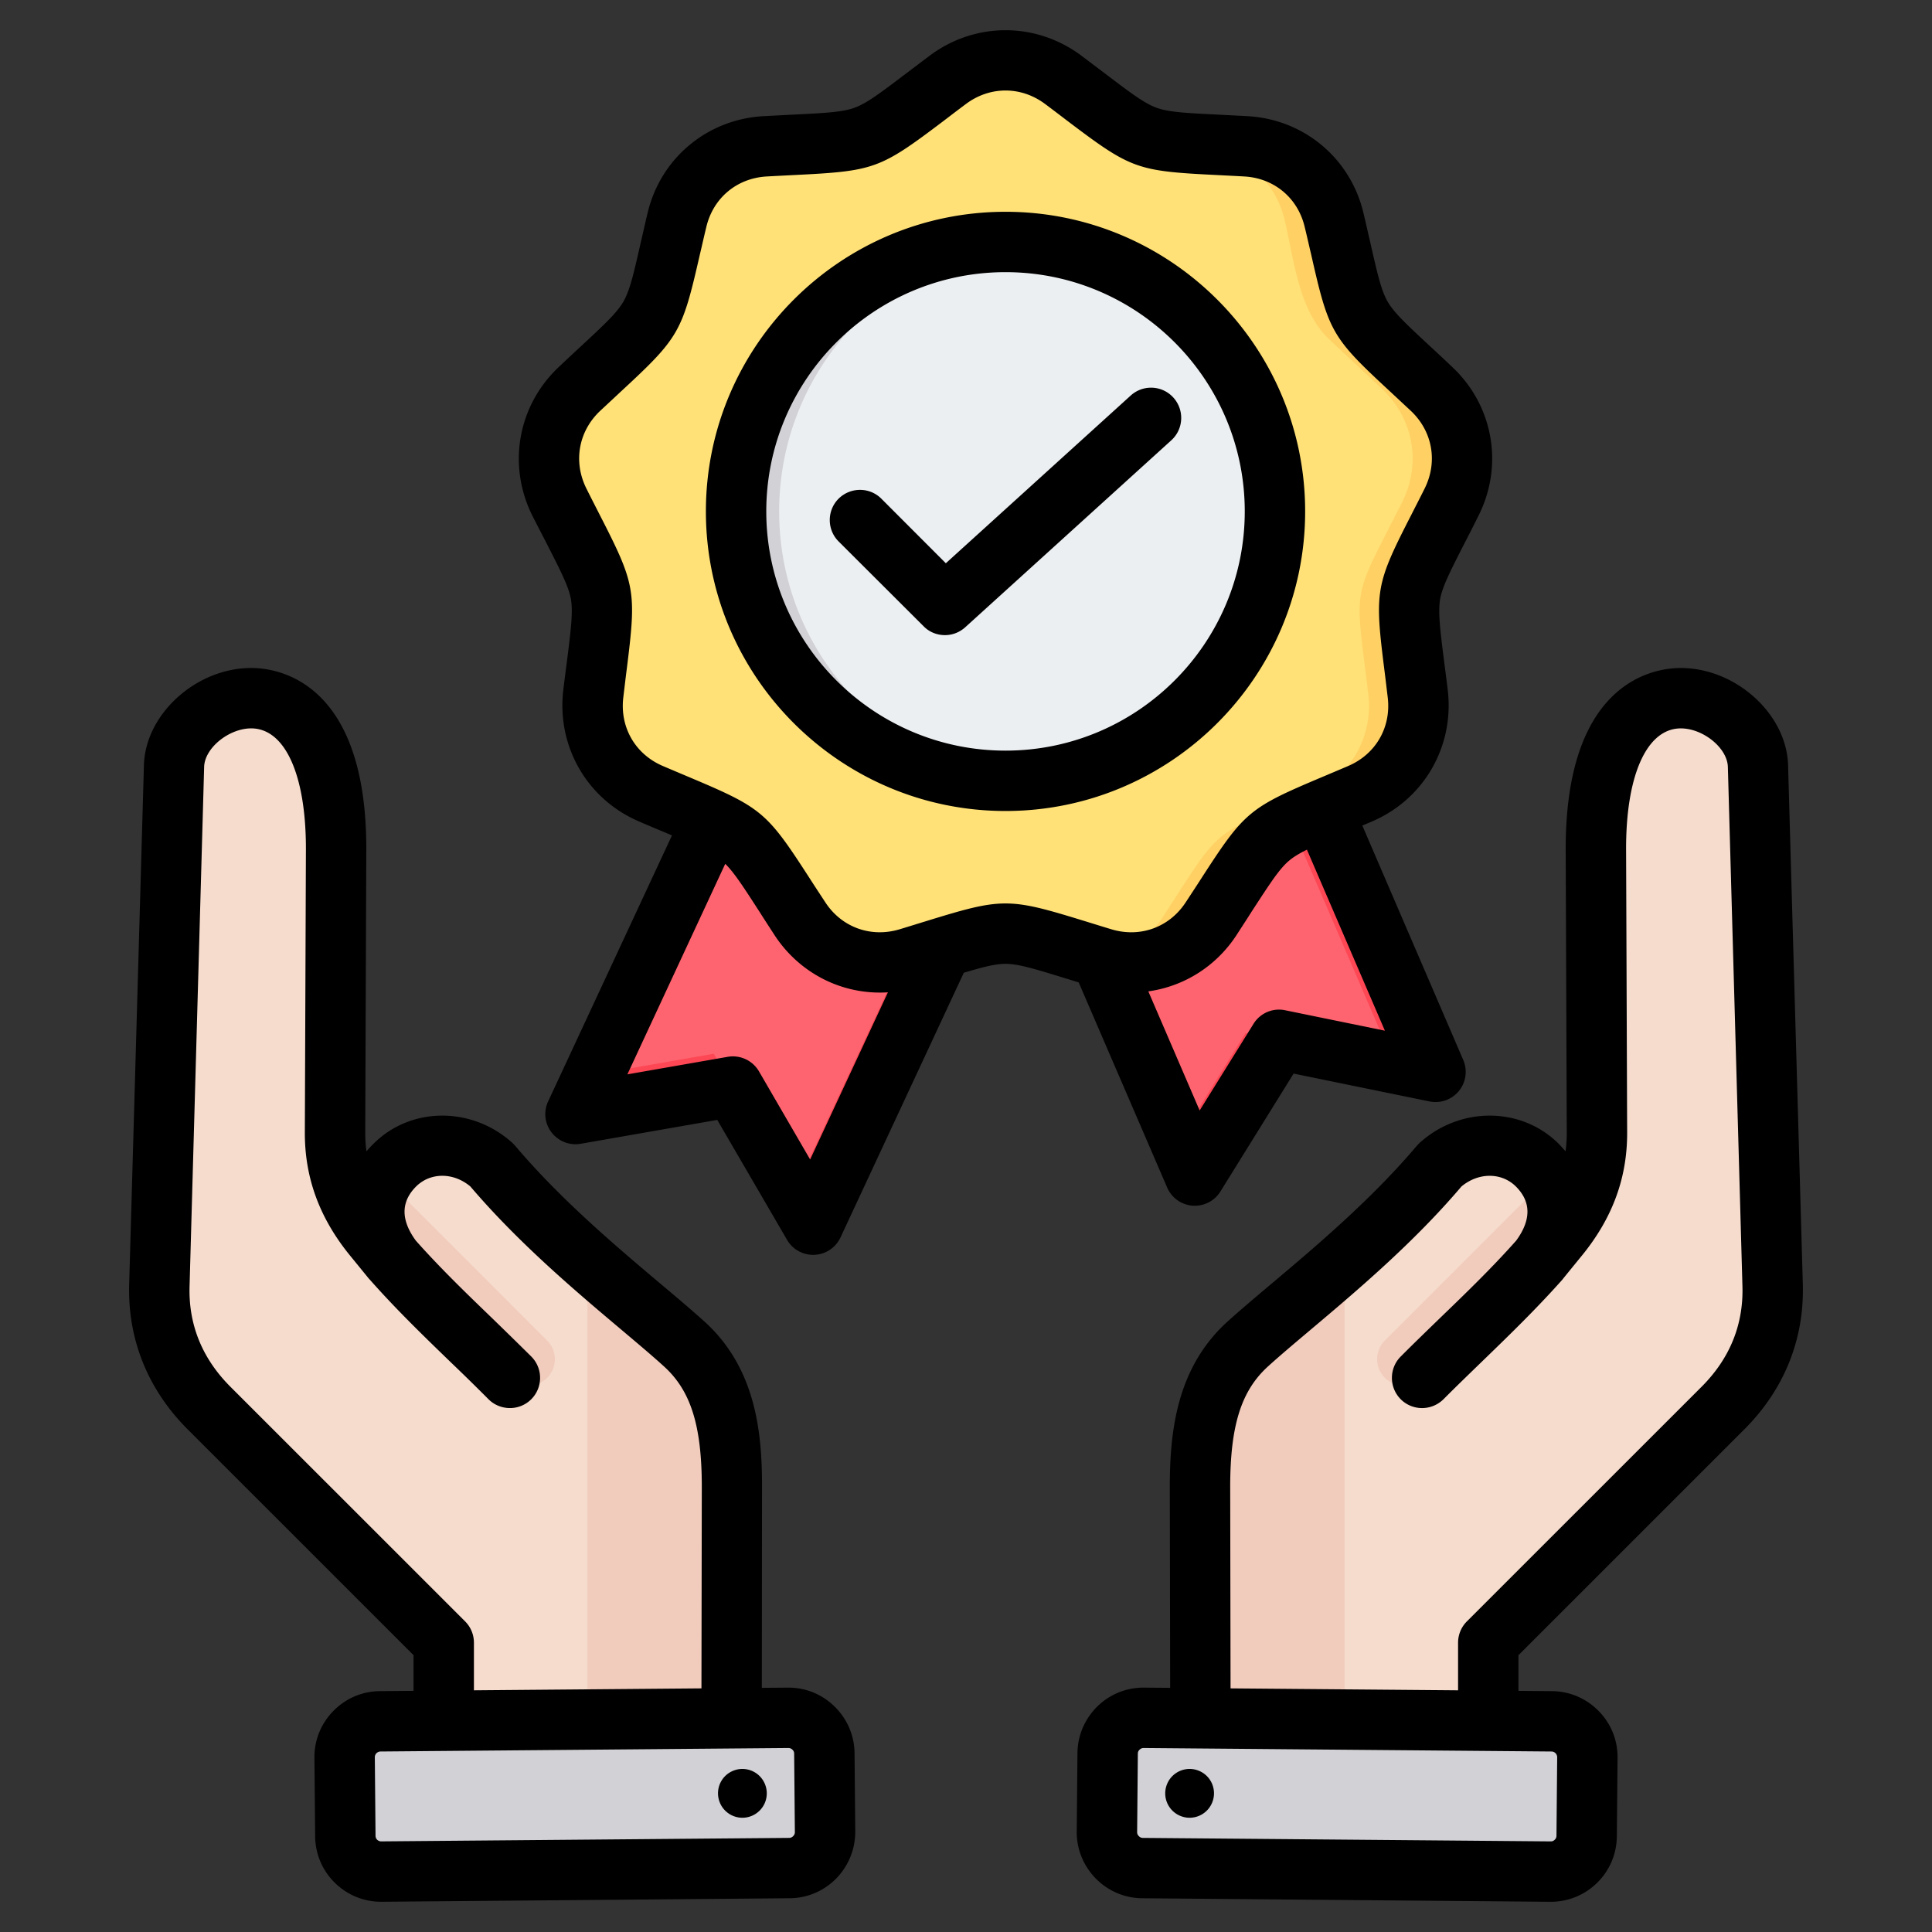 <?xml version="1.0" encoding="UTF-8"?> <svg xmlns="http://www.w3.org/2000/svg" xmlns:xlink="http://www.w3.org/1999/xlink" version="1.1" width="512" height="512" x="0" y="0" viewBox="0 0 512 512" style="enable-background:new 0 0 512 512" xml:space="preserve"><rect x="0" y="0" width="512" height="512" fill="#333333" stroke="none"/><g><g fill-rule="evenodd" clip-rule="evenodd"><path fill="#fe646f" d="m340.203 190.659-55.728 46.214 29.887 69.391c.961 2.229 4.024 2.457 5.304.395l19.293-31.089 35.844 7.341c2.381.486 4.318-1.894 3.357-4.126z" opacity="1" data-original="#fe646f"></path><path fill="#fd4755" d="m340.203 190.659-7.368 6.111 35.324 82.016c.415.963.29 1.953-.177 2.729l6.82 1.397c2.381.486 4.318-1.894 3.357-4.126zM312.538 302.03l17.548-28.277 8.873 1.817-19.293 31.089c-1.28 2.062-4.344 1.834-5.304-.395z" opacity="1" data-original="#fd4755"></path><path fill="#fe646f" d="m257.988 233.289-40.069 86.063c-1.024 2.2-4.094 2.339-5.314.241l-18.383-31.635-36.043 6.298c-2.394.418-4.262-2.019-3.236-4.222l39.63-85.121z" opacity="1" data-original="#fe646f"></path><path fill="#fd4755" d="m257.988 233.289-40.069 86.063c-1.024 2.2-4.094 2.339-5.314.241l-18.383-31.635-36.043 6.298c-2.394.418-4.262-2.019-3.236-4.222l2.436-5.233 31.781-5.553 18.383 31.635c1.219 2.098 4.289 1.959 5.314-.241l37.585-80.729z" opacity="1" data-original="#fd4755"></path><path fill="#ffe177" d="M281.762 21.166c23.959 17.934 18.526 15.956 48.407 17.619 11.477.638 20.799 8.46 23.421 19.652 2.476 10.571 3.688 23.899 11.759 31.474l13.998 13.138c8.382 7.867 10.494 19.851 5.309 30.109-13.501 26.709-12.497 21.015-8.945 50.731 1.364 11.414-4.72 21.952-15.287 26.478-27.511 11.782-23.081 8.065-39.462 33.112-6.292 9.62-17.726 13.782-28.73 10.457-28.648-8.658-22.866-8.658-51.514 0-11.004 3.325-22.438-.837-28.73-10.457-16.381-25.047-11.951-21.33-39.462-33.112-10.567-4.525-16.651-15.064-15.287-26.478 3.552-29.716 4.556-24.022-8.945-50.731-5.186-10.259-3.073-22.243 5.309-30.109 21.822-20.481 18.931-15.473 25.757-44.612 2.622-11.192 11.944-19.014 23.421-19.652 29.881-1.662 24.448.315 48.407-17.619 9.203-6.888 21.371-6.888 30.574 0z" opacity="1" data-original="#ffe177"></path><path fill="#ffd064" d="M281.762 21.166c23.959 17.934 18.526 15.956 48.407 17.619 11.477.638 20.799 8.46 23.421 19.652 2.476 10.571 3.688 23.899 11.759 31.474l13.998 13.138c8.382 7.867 10.494 19.851 5.309 30.109-13.501 26.709-12.497 21.015-8.945 50.731 1.364 11.414-4.72 21.952-15.287 26.478-27.511 11.782-23.081 8.065-39.462 33.112-6.106 9.337-17.057 13.532-27.757 10.731 5.861-1.574 11.085-5.274 14.654-10.731 16.38-25.047 11.951-21.33 39.462-33.112 10.567-4.525 16.651-15.064 15.287-26.478-3.552-29.716-4.556-24.022 8.945-50.731 5.186-10.259 3.073-22.243-5.309-30.109l-13.998-13.138c-8.071-7.575-9.282-20.903-11.759-31.474-2.622-11.192-11.944-19.014-23.421-19.652-29.881-1.662-24.448.315-48.407-17.619a25.925 25.925 0 0 0-8.735-4.289c7.366-2.003 15.341-.574 21.838 4.289zm-21.839 227.115c-4.376.996-10.02 2.88-19.205 5.656-4.762 1.439-9.604 1.475-14.076.274.325-.085.649-.176.973-.274 19.462-5.882 23.037-7.766 32.308-5.656z" opacity="1" data-original="#ffd064"></path><circle cx="266.475" cy="135.534" r="71.397" fill="#eceff1" transform="rotate(-5.73 265.061 135.185)" opacity="1" data-original="#eceff1"></circle><path fill="#d1d1d6" d="M266.475 64.137c1.921 0 3.823.078 5.705.227-36.764 2.907-65.692 33.66-65.692 71.171s28.929 68.264 65.692 71.171a72.26 72.26 0 0 1-5.705.227c-39.432 0-71.398-31.966-71.398-71.397s31.966-71.399 71.398-71.399z" opacity="1" data-original="#d1d1d6"></path><path fill="#f6dccd" d="m318.181 471.645-.117-77.589c-.022-14.562 1.902-28.245 12.717-37.992 12.057-10.868 33.975-27.328 50.848-47.277 7.452-6.718 18.703-7.093 25.797.001 7.095 7.095 7.327 16.685.002 25.798l5.74-7.065c6.577-8.096 10.085-16.994 10.046-27.425l-.285-74.697c-.22-58.063 42.398-41.967 42.952-22.385l3.896 137.508c.357 12.646-4.197 23.629-13.144 32.575l-62.198 62.197v36.333c0 6.985-5.698 12.683-12.683 12.683h-50.888c-6.979 0-12.673-5.685-12.683-12.665z" opacity="1" data-original="#f6dccd"></path><path fill="#f1cbbc" d="M410.141 312.124c4.278 6.613 3.517 14.71-2.714 22.462-10.146 10.213-20.364 20.365-30.544 30.545a6.981 6.981 0 0 1-9.874 0 6.981 6.981 0 0 1 0-9.874zM318.18 471.645l-.117-77.589c-.022-14.562 1.902-28.245 12.717-37.992 6.45-5.814 15.724-13.23 25.537-21.924v150.171h-25.453c-6.979-.001-12.673-5.686-12.684-12.666z" opacity="1" data-original="#f1cbbc"></path><path fill="#d1d1d6" d="m303.181 455.256 108.096.929c5.227.045 9.466 4.358 9.422 9.585l-.179 20.809c-.045 5.227-4.358 9.466-9.585 9.422l-108.096-.929c-5.227-.045-9.466-4.358-9.421-9.585l.179-20.809c.045-5.227 4.358-9.467 9.584-9.422z" opacity="1" data-original="#d1d1d6"></path><path fill="#b1b1b5" d="m373.161 463.323 19.133.165 18.92.162c5.216.045 9.449 4.34 9.422 9.553l.064-7.433c.045-5.227-4.195-9.54-9.422-9.585l-18.984-.163-38.118-.327-38.161-.328-12.833-.11c-4.527-.039-8.369 3.138-9.345 7.386l22.219.191 38.118.327 18.984.163z" opacity="1" data-original="#b1b1b5"></path><path fill="#f6dccd" d="m193.819 471.645.117-77.589c.022-14.562-1.901-28.245-12.717-37.992-12.057-10.868-33.975-27.328-50.848-47.277-7.452-6.718-18.704-7.093-25.797.001-7.095 7.095-7.328 16.685-.002 25.798l-5.74-7.065c-6.577-8.096-10.085-16.994-10.047-27.425l.285-74.697c.22-58.063-42.398-41.967-42.952-22.385l-3.896 137.508c-.357 12.646 4.197 23.629 13.144 32.575l62.198 62.197v36.333c0 6.985 5.698 12.683 12.683 12.683h50.888c6.98 0 12.674-5.685 12.684-12.665z" opacity="1" data-original="#f6dccd"></path><path fill="#f1cbbc" d="M101.859 312.124c-4.278 6.613-3.518 14.71 2.714 22.462 10.146 10.213 20.364 20.365 30.544 30.545a6.981 6.981 0 0 0 9.874 0 6.981 6.981 0 0 0 0-9.874zM193.819 471.645l.117-77.589c.022-14.562-1.901-28.245-12.717-37.992-6.45-5.814-15.723-13.23-25.537-21.924v150.171h25.453c6.98-.001 12.674-5.686 12.684-12.666z" opacity="1" data-original="#f1cbbc"></path><path fill="#d1d1d6" d="m208.818 455.256-108.096.929c-5.227.045-9.466 4.358-9.422 9.585l.179 20.809c.045 5.227 4.358 9.466 9.584 9.422l108.096-.929c5.227-.045 9.466-4.358 9.421-9.585l-.179-20.809c-.043-5.227-4.356-9.467-9.583-9.422z" opacity="1" data-original="#d1d1d6"></path><path fill="#b1b1b5" d="m138.839 463.323-19.133.165-18.92.162c-5.216.045-9.449 4.34-9.422 9.553l-.064-7.433c-.045-5.227 4.195-9.54 9.422-9.585l18.984-.163 38.118-.327 38.161-.328 12.833-.11c4.527-.039 8.369 3.138 9.345 7.386l-22.219.191-38.118.327-18.984.163z" opacity="1" data-original="#b1b1b5"></path><path d="M202.742 472.863a6.455 6.455 0 0 1-3.624 8.402c-3.295 1.318-7.06-.301-8.378-3.624-1.318-3.314.283-7.079 3.624-8.397 3.294-1.318 7.06.301 8.378 3.619zm7.436 13.74a1.39 1.39 0 0 0 .471-1.059l-.189-20.814a1.36 1.36 0 0 0-.471-1.054 1.476 1.476 0 0 0-1.035-.438l-108.117.927c-.518.005-.847.254-1.082.461a1.54 1.54 0 0 0-.424 1.059l.188 20.809c0 .504.235.852.424 1.054.235.202.565.442 1.082.438l108.117-.927a1.372 1.372 0 0 0 1.036-.456zm-84.582-51.277a7.989 7.989 0 0 0-2.353-5.658l-62.225-62.206c-7.437-7.46-11.108-16.441-10.779-26.697l3.86-137.535c.141-5.055 6.684-10.285 12.614-10.2 8.943.141 14.45 12.535 14.356 32.332l-.283 74.712c-.047 12.007 3.86 22.64 11.862 32.52l5.13 6.288c.047.043.188.207.235.245 6.825 7.719 13.791 14.478 21.181 21.633a583.33 583.33 0 0 1 10.261 10.049c1.553 1.562 3.624 2.344 5.695 2.344a7.976 7.976 0 0 0 5.648-2.344c3.107-3.126 3.107-8.19 0-11.311-3.577-3.549-7.06-6.947-10.449-10.237-7.107-6.849-13.791-13.325-20.145-20.475-4.001-5.455-4.001-10.28.047-14.333 3.813-3.808 9.931-3.794 14.403-.024 12.85 15.076 28.053 27.884 40.291 38.192 4.236 3.577 7.908 6.665 10.92 9.404 7.201 6.467 10.12 15.749 10.12 32.044l-.094 53.367-60.295.513zm95.596 16.94c-3.342-3.281-7.719-5.065-12.379-5.027l-6.919.056.047-53.202c.047-14.874-1.789-31.724-15.344-43.953-3.248-2.918-7.154-6.237-11.344-9.753-11.908-10.03-26.688-22.509-38.737-36.756-.236-.278-.518-.537-.753-.777-10.779-9.715-26.97-9.588-36.808.282a27.665 27.665 0 0 0-1.836 1.982c-.235-1.619-.329-3.276-.329-4.985l.282-74.712c.188-44.452-22.969-48.279-30.077-48.391-.141-.005-.282-.005-.424-.005-14.544 0-28.053 12.172-28.43 25.751l-3.907 137.535c-.424 14.62 4.942 27.921 15.486 38.465l59.871 59.862v9.451l-8.896.075c-4.707.042-9.037 1.902-12.332 5.239-3.295 3.342-5.083 7.752-5.036 12.417l.188 20.809c.047 4.669 1.883 9.046 5.225 12.327a17.389 17.389 0 0 0 12.238 5.031h.188l108.117-.932c4.66-.037 9.037-1.901 12.332-5.239a17.71 17.71 0 0 0 5.036-12.412l-.188-20.814c-.046-4.661-1.928-9.038-5.271-12.324zm88.066 20.597c1.318-3.318 5.083-4.937 8.378-3.62 3.342 1.318 4.942 5.084 3.624 8.397-1.318 3.323-5.083 4.942-8.378 3.624a6.453 6.453 0 0 1-3.624-8.401zm16.851-25.426-.094-53.367c0-16.295 2.918-25.577 10.12-32.044 3.012-2.739 6.684-5.827 10.92-9.404 12.238-10.313 27.441-23.116 40.244-38.192 4.518-3.765 10.638-3.784 14.45.024 4.048 4.053 4.048 8.877.047 14.333-6.354 7.15-13.038 13.626-20.146 20.475-3.389 3.29-6.919 6.688-10.449 10.237-3.107 3.121-3.107 8.185 0 11.311a7.98 7.98 0 0 0 5.648 2.344c2.071 0 4.095-.781 5.695-2.344 3.436-3.455 6.919-6.806 10.261-10.049 7.39-7.154 14.356-13.913 21.228-21.633 0-.038 5.319-6.547 5.319-6.547 8.002-9.866 11.908-20.499 11.861-32.506l-.282-74.712c-.094-19.797 5.413-32.191 14.356-32.332h.141c5.931 0 12.332 5.192 12.473 10.2l3.86 137.535c.329 10.256-3.342 19.237-10.779 26.697l-62.225 62.206a7.989 7.989 0 0 0-2.353 5.658v12.624zm86.56 18.249c0-.819-.659-1.511-1.506-1.52l-108.117-.927c-.471 0-.847.24-1.035.438a1.364 1.364 0 0 0-.471 1.054l-.188 20.814c0 .499.235.852.471 1.059.188.207.518.452 1.035.457l108.117.927c.518.005.847-.235 1.035-.438.235-.202.471-.551.471-1.054zm49.61-86.908c10.543-10.543 15.909-23.845 15.486-38.465l-3.907-137.535c-.377-13.579-13.885-25.751-28.43-25.751-.141 0-.282 0-.424.005-7.107.113-30.265 3.94-30.077 48.391l.282 74.712c0 1.709-.094 3.366-.329 4.985a44.302 44.302 0 0 0-1.789-1.982c-9.884-9.87-26.076-9.993-36.855-.282-.235.24-.518.499-.753.777-12.05 14.247-26.829 26.726-38.738 36.751-4.189 3.521-8.096 6.839-11.344 9.757-13.556 12.228-15.391 29.079-15.391 43.953l.094 53.202-6.919-.056c-4.66-.043-9.084 1.746-12.426 5.027-3.295 3.285-5.178 7.663-5.225 12.327l-.188 20.814c-.047 4.665 1.789 9.07 5.036 12.412 3.295 3.337 7.672 5.201 12.332 5.239l108.117.932h.141a17.42 17.42 0 0 0 12.285-5.031c3.342-3.281 5.178-7.658 5.225-12.327l.188-20.809c.047-4.665-1.742-9.075-5.036-12.417-3.295-3.337-7.672-5.197-12.332-5.239l-8.896-.075v-9.451zM310.435 116.661l-54.647 49.578c-1.553 1.384-3.436 2.076-5.366 2.076-2.071 0-4.142-.786-5.648-2.344l-22.546-22.494c-3.107-3.126-3.107-8.19 0-11.315 3.154-3.121 8.237-3.121 11.343 0l17.086 17.105 48.999-44.452c3.295-2.97 8.331-2.725 11.297.546 2.965 3.27 2.73 8.33-.518 11.3zm-43.962 82.262c-34.972 0-63.402-28.444-63.402-63.397 0-34.958 28.43-63.402 63.402-63.402s63.402 28.444 63.402 63.402c-.001 34.954-28.43 63.397-63.402 63.397zm79.405-63.397c0 43.779-35.631 79.395-79.405 79.395s-79.405-35.617-79.405-79.395c0-43.783 35.631-79.401 79.405-79.401s79.405 35.618 79.405 79.401zm-79.405 103.9c5.46 0 10.873 1.558 20.992 4.674 2.118.649 4.425 1.374 7.061 2.17 7.625 2.301 15.391-.513 19.722-7.178 1.506-2.302 2.871-4.363 4.048-6.208 11.485-17.768 12.661-18.776 32.148-26.989 2.024-.857 4.283-1.807 6.825-2.89 7.343-3.135 11.438-10.27 10.496-18.173-.33-2.735-.612-5.163-.894-7.347-2.636-20.983-2.354-22.532 7.296-41.35.988-1.958 2.118-4.137 3.342-6.594 3.577-7.107 2.165-15.217-3.624-20.668a2687.948 2687.948 0 0 1-5.413-5.046c-15.533-14.38-16.333-15.74-20.992-36.356-.518-2.146-1.035-4.537-1.695-7.216-1.789-7.757-8.096-13.052-16.05-13.49-2.777-.155-5.178-.273-7.39-.386-21.134-1.05-22.593-1.586-39.491-14.361-1.742-1.327-3.672-2.81-5.884-4.457-6.354-4.768-14.638-4.768-20.993 0-2.212 1.647-4.142 3.13-5.884 4.457-16.898 12.775-18.357 13.311-39.491 14.361-2.165.113-4.613.23-7.39.386-7.955.438-14.262 5.733-16.05 13.485-.659 2.683-1.177 5.074-1.695 7.22-4.707 20.616-5.46 21.977-20.993 36.356-1.6 1.497-3.389 3.163-5.413 5.046-5.79 5.451-7.202 13.561-3.624 20.668 1.224 2.457 2.353 4.636 3.342 6.594 9.649 18.818 9.932 20.362 7.296 41.345-.282 2.184-.565 4.617-.894 7.352-.941 7.903 3.154 15.038 10.496 18.173 2.542 1.083 4.801 2.033 6.825 2.89 19.486 8.214 20.663 9.221 32.148 26.989 1.177 1.845 2.541 3.907 4.048 6.208 4.33 6.665 12.097 9.48 19.722 7.178 2.636-.796 4.942-1.52 7.06-2.17 10.12-3.115 15.533-4.673 20.993-4.673zm-51.776 67.854 20.616-44.306c-11.814.758-23.252-4.806-30.03-15.123-1.506-2.335-2.871-4.42-4.048-6.288-4.283-6.627-6.684-10.336-9.037-12.643l-25.935 55.795 26.594-4.646a8.004 8.004 0 0 1 8.284 3.86zm125.862-39.556 26.453 5.418-20.663-47.972c-2.024 1.003-3.53 1.906-4.707 2.9-2.636 2.217-5.036 5.987-9.931 13.495-1.177 1.869-2.542 3.954-4.048 6.288-5.46 8.345-14.027 13.575-23.346 14.869l13.603 31.569 14.262-22.946a7.933 7.933 0 0 1 8.377-3.621zm-31.254 46.974a7.988 7.988 0 0 0 6.731 4.815c.188.009.423.019.612.019a7.986 7.986 0 0 0 6.778-3.78l19.392-31.24 36.008 7.38a8.02 8.02 0 0 0 7.813-2.791 7.996 7.996 0 0 0 1.13-8.213l-26.735-62.098c.8-.344 1.648-.701 2.542-1.083 13.791-5.902 21.84-19.882 20.099-34.779-.329-2.763-.659-5.229-.941-7.437-1.13-8.868-1.647-13.316-1.082-16.714.612-3.403 2.683-7.395 6.731-15.345a312.076 312.076 0 0 0 3.389-6.674c6.778-13.391 4.001-29.286-6.966-39.552a606.007 606.007 0 0 0-5.46-5.112c-6.543-6.076-9.837-9.126-11.579-12.115s-2.73-7.362-4.707-16.074c-.518-2.17-1.036-4.589-1.695-7.305-3.389-14.605-15.768-24.979-30.736-25.812-2.777-.155-5.272-.278-7.484-.391-8.943-.442-13.415-.668-16.662-1.845-3.248-1.186-6.825-3.893-13.932-9.287-1.789-1.346-3.766-2.843-5.978-4.514-12.05-8.99-28.147-8.99-40.197 0-2.212 1.671-4.189 3.168-5.978 4.514-7.107 5.394-10.685 8.1-13.932 9.287-3.248 1.177-7.719 1.403-16.662 1.845-2.212.113-4.66.236-7.484.391-14.968.833-27.347 11.207-30.736 25.812-.659 2.716-1.177 5.135-1.695 7.305-1.977 8.712-2.965 13.085-4.707 16.074s-5.036 6.039-11.579 12.115a592.806 592.806 0 0 0-5.46 5.112c-10.967 10.266-13.744 26.161-7.013 39.552a897.111 897.111 0 0 0 3.436 6.674c4.048 7.95 6.119 11.942 6.731 15.34.565 3.403.047 7.851-1.083 16.714-.283 2.212-.612 4.674-.941 7.441-1.742 14.898 6.307 28.877 20.098 34.779 2.542 1.102 4.848 2.062 6.919 2.928.612.264 1.224.513 1.789.758l-32.807 70.467a7.92 7.92 0 0 0 .894 8.242c1.835 2.363 4.801 3.53 7.719 3.012l36.196-6.326 18.498 31.786c1.412 2.471 4.095 3.977 6.919 3.977.094 0 .235 0 .376-.01 2.965-.132 5.601-1.911 6.872-4.613l32.666-70.128c5.224-1.577 8.378-2.368 11.061-2.368 3.436 0 7.719 1.323 16.286 3.959.988.301 2.024.626 3.106.96z" fill="#000000" opacity="1" data-original="#000000"></path></g></g></svg> 